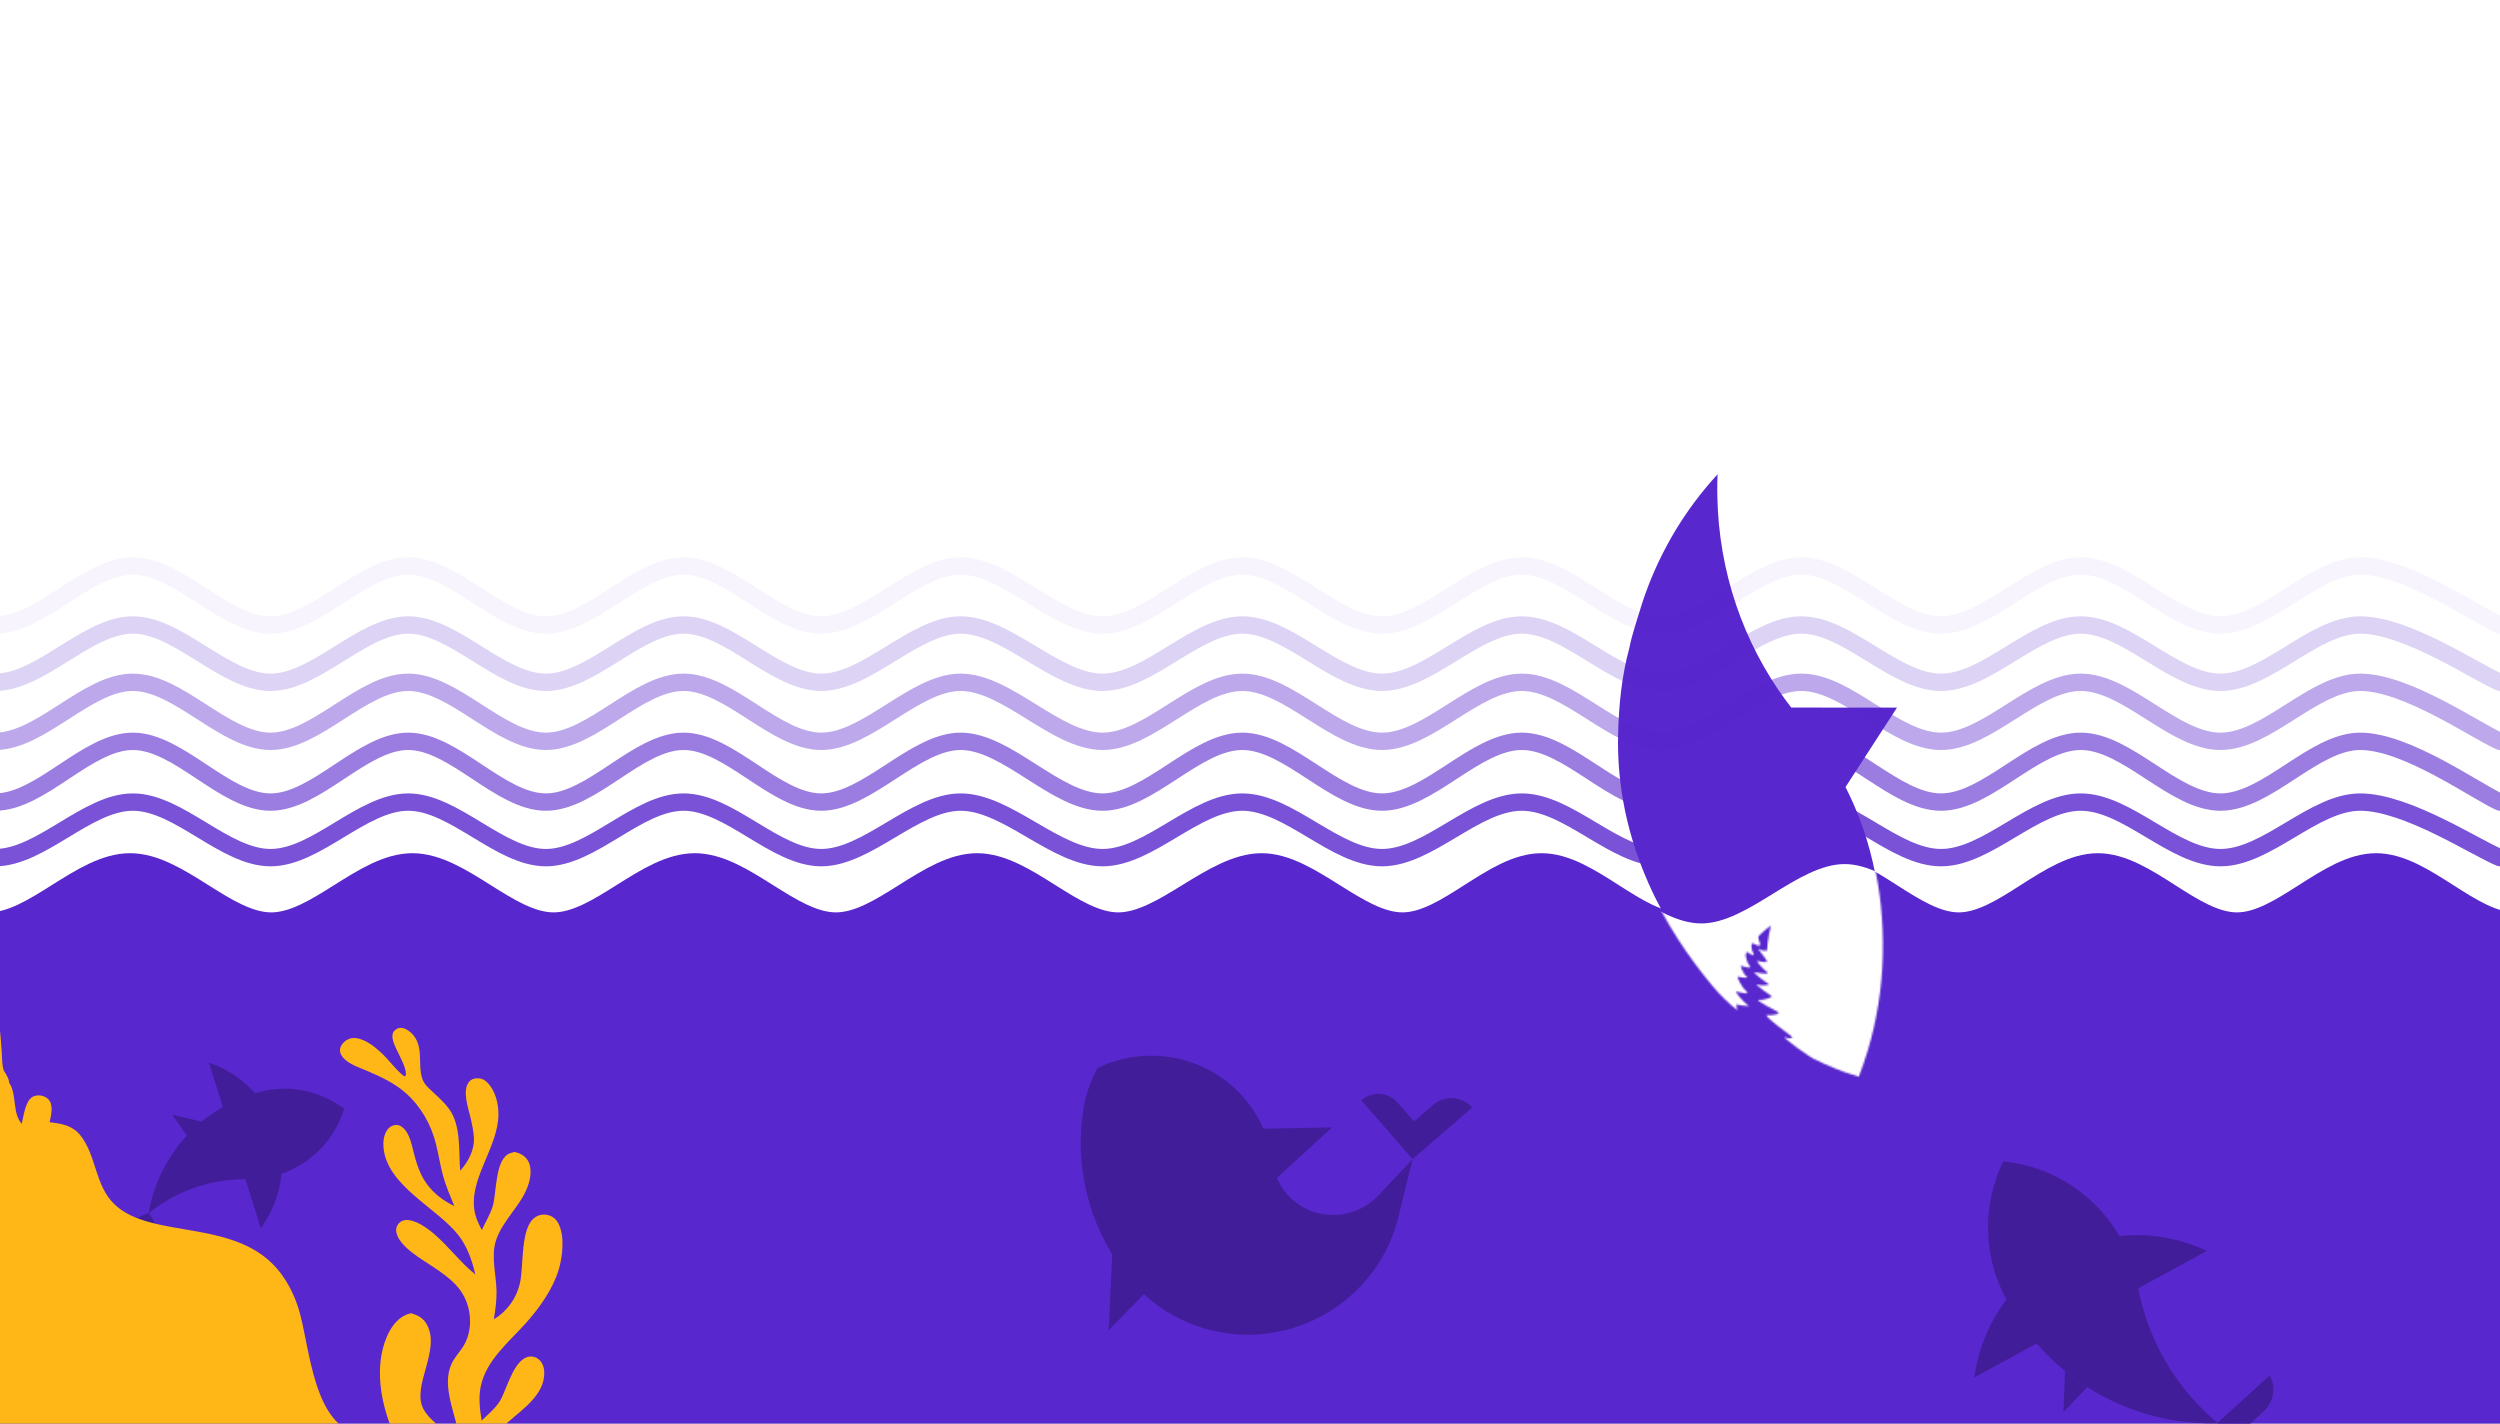 <?xml version="1.0" encoding="UTF-8"?> <svg xmlns="http://www.w3.org/2000/svg" width="1440" height="820" viewBox="0 0 1440 820" fill="none"><rect x="0" y="0" width="1440" height="820" fill="#808080" stroke="none"/><g clip-path="url(#clip0_127_4052)"><rect width="1440" height="820" fill="white"></rect><path d="M726.713 499.443C753.418 499.443 781.098 533.536 807.803 533.536C834.508 533.536 861.213 499.443 887.918 499.443C914.623 499.443 941.328 533.536 968.033 533.536C994.738 533.536 1021.44 499.443 1048.15 499.443C1074.85 499.443 1101.56 533.536 1128.26 533.536C1154.97 533.536 1181.67 499.443 1208.38 499.443C1235.08 499.443 1261.79 533.536 1288.49 533.536C1315.2 533.536 1341.9 499.443 1368.61 499.443C1395.31 499.443 1422.02 533.536 1448.72 533.536C1475.43 533.536 1502.13 499.443 1528.84 499.443C1555.54 499.443 1595.6 527.854 1608.95 533.536L1608.95 1055L-169.018 1055L-169.018 533.536C-155.465 527.854 -114.808 499.443 -87.703 499.443C-60.599 499.443 -33.494 533.536 -6.389 533.536C20.716 533.536 47.82 499.443 74.925 499.443C102.03 499.443 129.135 533.536 156.239 533.536C183.344 533.536 210.449 499.443 237.554 499.443C264.658 499.443 291.763 533.536 318.868 533.536C345.973 533.536 373.077 499.443 400.182 499.443C427.287 499.443 454.392 533.536 481.497 533.536C508.601 533.536 535.706 499.443 562.811 499.443C589.916 499.443 617.02 533.536 644.125 533.536C671.23 533.536 699.609 499.443 726.713 499.443Z" fill="#5827CD" stroke="#5827CD" stroke-width="16" stroke-linecap="round" stroke-linejoin="round"></path><g clip-path="url(#clip1_127_4052)"><path d="M632.384 615.051C630.695 618.026 629.23 621.129 627.999 624.3C627.996 624.311 627.996 624.311 627.996 624.311C626.481 628.199 625.315 632.208 624.51 636.294C624.492 636.359 624.481 636.421 624.477 636.478C624.163 638.208 623.893 639.931 623.661 641.658C618.873 676.949 629.587 711.335 651.163 737.228C651.604 737.766 652.063 738.303 652.524 738.829C655.878 742.67 659.572 746.232 663.582 749.455C673.437 757.384 685.195 763.292 698.38 766.415C744.792 777.398 791.697 749.645 804.659 704.124C804.959 703.113 805.233 702.088 805.488 701.047C805.761 699.94 806.009 698.839 806.239 697.738L813.681 667.623L807.859 673.804L807.115 674.593L793.844 688.696C785.35 697.599 772.481 701.905 759.706 698.878C755.686 697.927 751.997 696.325 748.712 694.214C740.336 688.813 734.675 680.056 733.136 670.265C733.033 669.587 732.944 668.902 732.873 668.215C731.987 661.972 730.239 655.785 727.584 649.817C726.593 647.57 725.464 645.356 724.207 643.179C705.694 611.113 665.557 599.234 632.384 615.051Z" fill="#421D99"></path><path d="M813.661 667.653L847.975 637.936C842.216 631.328 832.12 630.67 825.43 636.458L814.48 645.941L805.043 635.126C799.684 628.987 790.305 628.376 784.089 633.761L813.661 667.653Z" fill="#421D99"></path><path d="M767.272 649.395L725.737 650.165L733.787 680.016L767.272 649.395Z" fill="#421D99"></path><path d="M638.613 766.182L667.688 736.417L640.733 721.153L638.613 766.182Z" fill="#421D99"></path></g><g clip-path="url(#clip2_127_4052)"><path d="M1070.18 619.885C1067.61 619.119 1065.07 618.29 1062.56 617.421C1062.55 617.421 1062.54 617.41 1062.52 617.41C1058.71 616.085 1054.07 614.18 1048.94 611.798C1045.18 610.048 1041.75 607.677 1038.86 604.705C1025.65 591.12 1017.52 572.553 1017.52 552.082C1017.52 545.465 1018.36 539.045 1019.96 532.926C1007.7 541.582 999.691 555.882 999.691 572.056C999.691 575.349 1000.02 578.57 1000.66 581.686C995.5 577.358 990.834 572.833 986.994 568.225C972.161 550.436 959.227 530.586 949.626 508.965C943.794 495.804 939.19 482.011 936.155 467.608C933.152 453.37 931.665 438.542 932.026 423.207C932.419 405.873 934.184 389.046 938.54 373.1C939.851 366.204 942.225 359.473 944.186 352.856C952.125 326.089 965.296 301.745 982.401 281.119C984.651 278.406 986.953 275.765 989.327 273.208C989.265 274.46 989.234 275.734 989.203 277.008C989.141 279.824 989.121 282.62 989.183 285.405C989.885 329.455 1004.31 370.149 1028.25 402.922C1029.41 404.485 1030.58 406.028 1031.76 407.55L1092.67 407.581L1083.03 422.44L1068.97 444.175L1063.02 453.349C1066.14 459.5 1068.91 465.785 1071.33 472.205C1072.2 474.483 1073.01 476.772 1073.79 479.091C1075.01 482.747 1076.12 486.454 1077.12 490.202C1081.48 506.438 1083.76 523.482 1083.98 541.417C1084.02 544.254 1084.01 547.122 1083.93 550.011C1083.5 568.95 1080.55 587.205 1075.45 604.456C1074.64 607.149 1073.79 609.81 1072.89 612.461C1072.03 614.956 1071.12 617.431 1070.18 619.885Z" fill="#5827CD"></path><path d="M1013.49 536.353C1013.49 536.353 1011.74 538.113 1013.49 542.524C1015.25 546.936 1008.74 542.524 1008.74 542.524C1008.74 542.524 1008.39 546.221 1009.97 549.048C1011.55 551.864 1005.22 547.464 1005.22 547.464C1005.22 547.464 1005.4 553.283 1007.68 555.924C1009.96 558.564 1002.47 555.924 1002.47 555.924C1002.47 555.924 1003.99 560.687 1006.09 562.271C1008.2 563.855 1000.68 562.271 1000.68 562.271C1000.68 562.271 1002.76 568.09 1005.92 570.731C1009.07 573.371 999.691 570.731 999.691 570.731C999.691 570.731 1002.92 576.198 1007.5 579.191C1003.1 579.191 998.71 577.958 998.71 577.958L993.085 545.175L1013.77 528.608L1013.49 536.353Z" fill="#5827CD"></path><path d="M1018.41 547.236C1018.41 547.236 1014.98 547.899 1013.01 546.314C1011.04 544.73 1018.41 553.894 1018.41 553.894C1018.41 553.894 1014.97 554.112 1012.67 553.325C1010.36 552.538 1015.83 558.347 1017.91 559.796C1020 561.256 1013.67 560.324 1010.9 559.796C1008.13 559.268 1018.97 566.879 1018.97 566.879C1018.97 566.879 1015.6 567.873 1012.33 566.879C1009.05 565.885 1020.68 573.755 1020.68 573.755C1020.68 573.755 1016.43 576.064 1013.02 575.66C1009.59 575.266 1025.27 583.322 1025.27 583.322C1025.27 583.322 1021.52 584.907 1017.86 584.379C1014.19 583.85 1032.43 597.156 1032.43 597.156C1032.43 597.156 1031.33 598.523 1028.04 597.198C1024.74 595.872 1042.36 609.282 1045.75 610.1C1049.14 610.928 1042.53 598.378 1042.53 598.378L1025.66 565.336L1018.41 547.236Z" fill="#5827CD"></path></g><mask id="mask0_127_4052" style="mask-type:alpha" maskUnits="userSpaceOnUse" x="902" y="495" width="227" height="135"><g clip-path="url(#clip3_127_4052)"><path d="M1070.64 620.174C1068.06 619.407 1065.5 618.578 1062.96 617.707C1062.95 617.707 1062.94 617.697 1062.93 617.697C1059.09 616.37 1054.42 614.463 1049.25 612.079C1045.47 610.328 1042.01 607.955 1039.09 604.98C1025.8 591.383 1017.61 572.8 1017.61 552.311C1017.61 545.688 1018.46 539.262 1020.07 533.137C1007.72 541.801 999.654 556.114 999.654 572.303C999.654 575.598 999.987 578.822 1000.63 581.941C995.434 577.609 990.735 573.08 986.868 568.468C971.929 550.663 958.904 530.795 949.236 509.155C943.363 495.982 938.726 482.178 935.67 467.761C932.645 453.511 931.148 438.67 931.512 423.321C931.907 405.971 933.684 389.13 938.071 373.17C939.391 366.267 941.782 359.531 943.758 352.908C951.752 326.117 965.016 301.752 982.242 281.107C984.508 278.391 986.826 275.748 989.217 273.188C989.155 274.443 989.123 275.717 989.092 276.992C989.03 279.811 989.009 282.609 989.071 285.397C989.778 329.485 1004.3 370.216 1028.42 403.018C1029.58 404.583 1030.76 406.127 1031.95 407.65L1093.29 407.682L1083.58 422.554L1069.42 444.308L1063.43 453.49C1066.57 459.646 1069.37 465.937 1071.8 472.363C1072.67 474.643 1073.49 476.933 1074.27 479.255C1075.5 482.913 1076.62 486.624 1077.63 490.376C1082.02 506.626 1084.31 523.685 1084.53 541.636C1084.57 544.475 1084.56 547.346 1084.49 550.238C1084.05 569.193 1081.08 587.465 1075.95 604.731C1075.14 607.426 1074.27 610.09 1073.37 612.743C1072.51 615.24 1071.59 617.717 1070.64 620.174Z" fill="white"></path><path d="M1013.55 536.568C1013.55 536.568 1011.79 538.33 1013.55 542.745C1015.32 547.16 1008.77 542.745 1008.77 542.745C1008.77 542.745 1008.42 546.445 1010.01 549.274C1011.6 552.093 1005.23 547.688 1005.23 547.688C1005.23 547.688 1005.4 553.513 1007.7 556.156C1010 558.799 1002.45 556.156 1002.45 556.156C1002.45 556.156 1003.98 560.923 1006.1 562.509C1008.22 564.095 1000.65 562.509 1000.65 562.509C1000.65 562.509 1002.74 568.333 1005.92 570.976C1009.1 573.619 999.654 570.976 999.654 570.976C999.654 570.976 1002.91 576.448 1007.51 579.444C1003.08 579.444 998.666 578.21 998.666 578.21L993 545.398L1013.83 528.816L1013.55 536.568Z" fill="white"></path><path d="M1018.5 547.46C1018.5 547.46 1015.05 548.124 1013.06 546.538C1011.08 544.952 1018.5 554.124 1018.5 554.124C1018.5 554.124 1015.04 554.342 1012.72 553.554C1010.4 552.767 1015.9 558.581 1018 560.032C1020.1 561.493 1013.73 560.56 1010.94 560.032C1008.16 559.503 1019.07 567.121 1019.07 567.121C1019.07 567.121 1015.67 568.116 1012.38 567.121C1009.08 566.126 1020.79 574.002 1020.79 574.002C1020.79 574.002 1016.52 576.314 1013.07 575.909C1009.62 575.516 1025.41 583.579 1025.41 583.579C1025.41 583.579 1021.64 585.164 1017.95 584.636C1014.26 584.107 1032.63 597.425 1032.63 597.425C1032.63 597.425 1031.52 598.793 1028.2 597.466C1024.88 596.14 1042.63 609.561 1046.04 610.38C1049.45 611.209 1042.8 598.648 1042.8 598.648L1025.81 565.577L1018.5 547.46Z" fill="white"></path></g></mask><g mask="url(#mask0_127_4052)"><path d="M1143.67 531.901C1116.95 531.901 1089.26 497.707 1062.54 497.707C1035.42 497.707 1007.02 531.901 979.904 531.901C952.784 531.901 925.664 497.707 898.544 497.707L893.595 622.333L1143.67 622.333L1143.67 531.901Z" fill="white"></path></g><g clip-path="url(#clip4_127_4052)"><path d="M140.425 631.994C145.805 629.62 151.522 628.08 157.364 627.429C151.581 628.382 145.905 629.912 140.425 631.994Z" fill="#421D99"></path><path d="M96.062 669.781C97.756 666.846 99.593 664.049 101.567 661.391C103.734 658.465 106.058 655.71 108.523 653.131C110.924 650.621 113.456 648.273 116.101 646.1C123.438 640.062 131.657 635.333 140.386 632.01C140.398 632.004 140.41 631.998 140.425 631.994C145.904 629.912 151.581 628.382 157.364 627.429C169.138 626.116 181.428 628.421 192.485 634.805C194.506 635.972 196.432 637.246 198.258 638.611C197.006 642.699 195.278 646.713 193.049 650.574C182.267 669.249 162.568 679.569 142.412 679.276C142.277 679.274 142.141 679.272 142.007 679.268C129.705 679.088 117.516 681.52 106.278 686.337C98.963 689.471 92.049 693.616 85.771 698.707L85.723 698.628L85.621 698.672C87.304 688.769 90.745 678.991 96.062 669.781Z" fill="#421D99"></path><path d="M63.182 707.939L85.621 698.672L85.723 698.628L85.771 698.707L99.467 721.394C96.7 722.538 93.399 722.118 90.667 720.541C89.061 719.614 87.655 718.291 86.664 716.646L84.399 712.894L82.277 709.383L75.086 712.354C74.065 712.778 72.965 712.969 71.853 712.953C68.514 712.916 65.051 711.032 63.182 707.939Z" fill="#421D99"></path><path d="M99.182 642.053L117.996 646.536C114.7 649.245 111.543 652.171 108.552 655.3L99.182 642.053Z" fill="#421D99"></path><path d="M120.389 612.098C124.155 613.382 127.853 615.049 131.432 617.116C160.983 634.177 171.131 671.931 154.095 701.438C152.897 703.514 151.595 705.496 150.201 707.378L120.389 612.098Z" fill="#421D99"></path></g><g clip-path="url(#clip5_127_4052)"><path d="M1161.09 757.471C1155.94 750.119 1151.93 742.015 1149.22 733.459C1152.37 741.836 1156.35 749.883 1161.09 757.471Z" fill="#421D99"></path><path d="M1230.88 812.72C1225.98 811.051 1221.25 809.128 1216.68 806.958C1211.65 804.579 1206.83 801.915 1202.24 798.986C1197.76 796.134 1193.49 793.037 1189.45 789.719C1178.22 780.519 1168.7 769.612 1161.13 757.525C1161.12 757.509 1161.1 757.493 1161.09 757.471C1156.35 749.883 1152.37 741.836 1149.22 733.459C1143.76 716.218 1143.56 697.134 1149.84 678.69C1150.99 675.318 1152.33 672.058 1153.83 668.92C1160.33 669.585 1166.86 670.986 1173.3 673.182C1204.49 683.802 1225.8 710.245 1231.34 740.511C1231.38 740.714 1231.42 740.917 1231.45 741.119C1234.84 759.592 1242.1 777.124 1252.65 792.525C1259.52 802.551 1267.79 811.677 1277.28 819.572L1277.17 819.668L1277.27 819.807C1261.93 820.216 1246.26 817.957 1230.88 812.72Z" fill="#421D99"></path><path d="M1297.82 850.664L1277.27 819.807L1277.17 819.668L1277.28 819.572L1307.2 792.354C1309.74 796.159 1310.09 801.227 1308.54 805.783C1307.63 808.461 1306.06 810.959 1303.89 812.929L1298.94 817.43L1294.31 821.646L1300.9 831.535C1301.84 832.938 1302.45 834.528 1302.76 836.198C1303.69 841.209 1301.9 846.95 1297.82 850.664Z" fill="#421D99"></path><path d="M1188.54 813.387L1189.45 789.719C1193.49 793.037 1197.76 796.134 1202.24 798.986L1188.54 813.387Z" fill="#421D99"></path><path d="M1137.23 793.358C1138.04 787.339 1139.44 781.308 1141.47 775.337C1158.26 726.045 1211.81 699.682 1261.08 716.462C1264.55 717.643 1267.9 719.006 1271.14 720.536L1137.23 793.358Z" fill="#421D99"></path></g><path d="M-55 517C-54.909 517.173 -54.816 517.346 -54.727 517.521C-53.333 520.253 -52.488 523.661 -51.465 526.575C-46.873 539.66 -41.978 551.774 -27.86 556.493C-16.958 560.137 -12.07 558.309 -5.899 570.531C-0.481 581.261 0.11 594.005 0.984 605.79C1.234 609.161 1.078 613.445 2.166 616.643C3.202 618.19 5.426 621.773 5.242 623.657C9.84 630.069 6.933 641.083 12.517 647.328C13.586 643.033 14.428 635.136 18.134 632.217C19.607 631.056 21.652 630.75 23.466 631.019C25.436 631.311 27.429 632.331 28.533 634.042C30.71 637.419 29.369 642.763 28.569 646.4C35.496 647.197 41.765 648.213 46.398 654.083C55.664 665.824 54.578 682.602 65.794 693.544C87.358 714.581 137.574 700.954 161.811 733.559C166.622 740.032 169.928 747.031 172.244 754.748C178.6 775.923 180.317 822.763 208.619 826.323C214.122 827.018 220.775 825.892 225.994 824.051C219.236 807.452 215.601 787.414 222.662 770.303C224.823 765.07 228.462 759.7 233.808 757.351C234.718 756.952 235.715 756.705 236.664 756.419C240.541 757.489 243.645 759.025 245.735 762.69C254.315 777.741 236.6 798.553 244.033 811.857C247.2 817.529 253.513 821.879 258.561 825.824L260.516 826.877L263.534 828.61L263.899 824.584C261.309 811.467 253.402 795.221 261.657 782.771C263.308 780.281 265.266 777.993 266.863 775.47C270.551 769.644 271.504 762.069 270.237 755.359C267.822 742.579 259.578 736.501 249.475 729.694C243.066 725.376 229.765 718.06 228.259 709.613C227.963 707.954 228.355 706.42 229.374 705.084C230.372 703.774 231.724 702.946 233.364 702.764C238.968 702.14 246.083 707.371 250.098 710.801C258.435 717.924 265.336 727.379 273.773 734.063C271.956 726.142 269.14 717.987 264.092 711.522C251.716 695.675 222.807 683.034 220.905 661.014C220.611 657.607 220.997 654.059 222.864 651.121C223.93 649.443 225.317 648.434 227.278 648.059C228.704 647.787 230.007 648.058 231.204 648.883C242.005 656.326 233.248 680.858 261.714 694.716C259.362 688.979 256.85 683.274 255.21 677.284C253.563 671.269 252.649 665.091 251.15 659.047C248.329 647.67 242.364 637.167 233.518 629.422C227.058 623.766 219.241 620.148 211.405 616.812C207.314 615.071 202.696 613.58 199.217 610.728C196.941 608.861 194.999 606.055 196.185 603.019C196.951 601.058 198.869 599.318 200.779 598.508C203.571 597.326 206.669 598.015 209.345 599.175C213.743 601.083 217.68 604.483 221.071 607.812C223.564 610.259 230.669 619.176 233.218 620.019C233.721 619.471 233.821 619.353 233.806 618.559C233.663 610.936 222.728 598.855 227.007 593.889C227.967 592.777 229.231 592.073 230.715 592.044C233.076 591.998 235.592 593.666 237.189 595.282C244.518 602.697 240.312 613.064 243.313 621.551C244.487 624.871 247.43 627.217 249.908 629.549C253.002 632.463 256.245 635.368 258.732 638.839C265.698 648.562 264.122 662.918 265.059 674.359C269.682 669.184 273.414 662.362 272.961 655.169C272.729 651.497 271.967 647.822 271.148 644.244C269.85 638.583 265.961 628.055 270.265 623.023C271.358 621.745 272.889 621.186 274.537 621.111C277.029 620.998 278.834 621.709 280.606 623.454C285.291 628.066 287.168 635.597 287.103 641.999C286.906 661.435 269.197 679.711 273.63 699.039C274.393 702.372 275.971 705.495 277.536 708.509C279.627 703.889 282.547 699.242 283.918 694.372C286.137 686.488 285.057 667.424 293.899 664.202C294.742 663.895 295.674 663.718 296.548 663.521C299.686 664.342 302.386 665.656 304.114 668.589C306.299 672.298 305.753 677.515 304.591 681.503C300.954 693.979 289.329 702.517 285.532 714.991C282.845 723.819 285.767 734.339 286.003 743.367C286.149 748.938 285.331 754.478 284.432 759.96C292.067 755.295 297.339 748.082 299.436 739.33C301.813 729.41 299.484 706.971 308.318 701.113C308.576 700.942 308.842 700.784 309.115 700.64C309.389 700.496 309.668 700.366 309.955 700.25C310.241 700.134 310.533 700.033 310.83 699.947C311.127 699.861 311.427 699.79 311.731 699.735C312.035 699.679 312.341 699.639 312.649 699.615C312.957 699.59 313.265 699.582 313.574 699.588C313.883 699.595 314.191 699.618 314.497 699.656C314.804 699.694 315.108 699.748 315.409 699.817C318.004 700.389 320.093 701.998 321.402 704.306C325.491 711.514 324.078 723.895 321.765 731.492C318.406 742.527 310.879 753.098 303.274 761.686C293.311 772.935 279.82 783.458 276.814 799.046C275.574 805.473 276.41 811.86 277.43 818.251C281.043 814.781 285.281 811.279 287.944 806.984C292.097 800.287 296.167 780.978 306.212 781.353C308.123 781.424 309.875 782.369 311.132 783.793C313.229 786.167 313.714 789.436 313.444 792.498C312.269 805.85 297.215 814.11 288.783 822.716C285.692 825.872 283.452 829.169 281.261 833H271.177H14.301H14.001H5.482H-6.513H-11.987H-55V769.134V742.286V517Z" fill="#FFB718"></path><path d="M-320 360C-306.782 354.333 -267.13 326 -240.695 326C-214.259 326 -187.824 360 -161.389 360C-134.954 360 -108.519 326 -82.084 326C-55.649 326 -29.214 360 -2.779 360C23.657 360 50.092 326 76.527 326C102.962 326 129.397 360 155.832 360C182.267 360 208.702 326 235.137 326C261.573 326 288.008 360 314.443 360C340.878 360 367.313 326 393.748 326C420.183 326 446.618 360 473.053 360C499.489 360 526.888 326 553.323 326C580.154 326 608.246 360 635.077 360C661.908 360 688.738 326 715.569 326C742.4 326 769.231 360 796.061 360C822.892 360 849.723 326 876.554 326C903.385 326 930.215 360 957.046 360C983.877 360 1010.71 326 1037.54 326C1064.37 326 1091.2 360 1118.03 360C1144.86 360 1171.69 326 1198.52 326C1225.35 326 1252.18 360 1279.02 360C1305.85 360 1332.68 326 1359.51 326C1386.34 326 1426.58 354.333 1440 360" stroke="#5827CD" stroke-opacity="0.05" stroke-width="10" stroke-linecap="round" stroke-linejoin="round"></path><path d="M-320 393C-306.782 387.5 -267.13 360 -240.695 360C-214.259 360 -187.824 393 -161.389 393C-134.954 393 -108.519 360 -82.084 360C-55.649 360 -29.214 393 -2.779 393C23.657 393 50.092 360 76.527 360C102.962 360 129.397 393 155.832 393C182.267 393 208.702 360 235.137 360C261.573 360 288.008 393 314.443 393C340.878 393 367.313 360 393.748 360C420.183 360 446.618 393 473.053 393C499.489 393 526.888 360 553.323 360C580.154 360 608.246 393 635.077 393C661.908 393 688.738 360 715.569 360C742.4 360 769.231 393 796.061 393C822.892 393 849.723 360 876.554 360C903.385 360 930.215 393 957.046 393C983.877 393 1010.71 360 1037.54 360C1064.37 360 1091.2 393 1118.03 393C1144.86 393 1171.69 360 1198.52 360C1225.35 360 1252.18 393 1279.02 393C1305.85 393 1332.68 360 1359.51 360C1386.34 360 1426.58 387.5 1440 393" stroke="#5827CD" stroke-opacity="0.2" stroke-width="10" stroke-linecap="round" stroke-linejoin="round"></path><path d="M-320 427C-306.782 421.333 -267.13 393 -240.695 393C-214.259 393 -187.824 427 -161.389 427C-134.954 427 -108.519 393 -82.084 393C-55.649 393 -29.214 427 -2.779 427C23.657 427 50.092 393 76.527 393C102.962 393 129.397 427 155.832 427C182.267 427 208.702 393 235.137 393C261.573 393 288.008 427 314.443 427C340.878 427 367.313 393 393.748 393C420.183 393 446.618 427 473.053 427C499.489 427 526.888 393 553.323 393C580.154 393 608.246 427 635.077 427C661.908 427 688.738 393 715.569 393C742.4 393 769.231 427 796.061 427C822.892 427 849.723 393 876.554 393C903.385 393 930.215 427 957.046 427C983.877 427 1010.71 393 1037.54 393C1064.37 393 1091.2 427 1118.03 427C1144.86 427 1171.69 393 1198.52 393C1225.35 393 1252.18 427 1279.02 427C1305.85 427 1332.68 393 1359.51 393C1386.34 393 1426.58 421.333 1440 427" stroke="#5827CD" stroke-opacity="0.4" stroke-width="10" stroke-linecap="round" stroke-linejoin="round"></path><path d="M-320 462C-306.782 456.167 -267.13 427 -240.695 427C-214.259 427 -187.824 462 -161.389 462C-134.954 462 -108.519 427 -82.084 427C-55.649 427 -29.214 462 -2.779 462C23.657 462 50.092 427 76.527 427C102.962 427 129.397 462 155.832 462C182.267 462 208.702 427 235.137 427C261.573 427 288.008 462 314.443 462C340.878 462 367.313 427 393.748 427C420.183 427 446.618 462 473.053 462C499.489 462 526.888 427 553.323 427C580.154 427 608.246 462 635.077 462C661.908 462 688.738 427 715.569 427C742.4 427 769.231 462 796.061 462C822.892 462 849.723 427 876.554 427C903.385 427 930.215 462 957.046 462C983.877 462 1010.71 427 1037.54 427C1064.37 427 1091.2 462 1118.03 462C1144.86 462 1171.69 427 1198.52 427C1225.35 427 1252.18 462 1279.02 462C1305.85 462 1332.68 427 1359.51 427C1386.34 427 1426.58 456.167 1440 462" stroke="#5827CD" stroke-opacity="0.6" stroke-width="10" stroke-linecap="round" stroke-linejoin="round"></path><path d="M-320 494C-306.782 488.667 -267.13 462 -240.695 462C-214.259 462 -187.824 494 -161.389 494C-134.954 494 -108.519 462 -82.084 462C-55.649 462 -29.214 494 -2.779 494C23.657 494 50.092 462 76.527 462C102.962 462 129.397 494 155.832 494C182.267 494 208.702 462 235.137 462C261.573 462 288.008 494 314.443 494C340.878 494 367.313 462 393.748 462C420.183 462 446.618 494 473.053 494C499.489 494 526.888 462 553.323 462C580.154 462 608.246 494 635.077 494C661.908 494 688.738 462 715.569 462C742.4 462 769.231 494 796.061 494C822.892 494 849.723 462 876.554 462C903.385 462 930.215 494 957.046 494C983.877 494 1010.71 462 1037.54 462C1064.37 462 1091.2 494 1118.03 494C1144.86 494 1171.69 462 1198.52 462C1225.35 462 1252.18 494 1279.02 494C1305.85 494 1332.68 462 1359.51 462C1386.34 462 1426.58 488.667 1440 494" stroke="#5827CD" stroke-opacity="0.8" stroke-width="10" stroke-linecap="round" stroke-linejoin="round"></path></g><defs><clipPath id="clip0_127_4052"><rect width="1440" height="820" fill="white"></rect></clipPath><clipPath id="clip1_127_4052"><rect width="247.377" height="261.121" fill="white" transform="matrix(-0.5 -0.866 -0.866 0.5 901.826 713.235)"></rect></clipPath><clipPath id="clip2_127_4052"><rect width="456.707" height="225.167" fill="white" transform="translate(1127.98 172) rotate(90)"></rect></clipPath><clipPath id="clip3_127_4052"><rect width="133.175" height="226.757" fill="white" transform="translate(1128.85 495.829) rotate(90)"></rect></clipPath><clipPath id="clip4_127_4052"><rect width="93.617" height="142.331" fill="white" transform="translate(134.074 760.07) rotate(-150)"></rect></clipPath><clipPath id="clip5_127_4052"><rect width="142.867" height="217.427" fill="white" transform="translate(1354.88 729.097) rotate(108.808)"></rect></clipPath></defs></svg> 